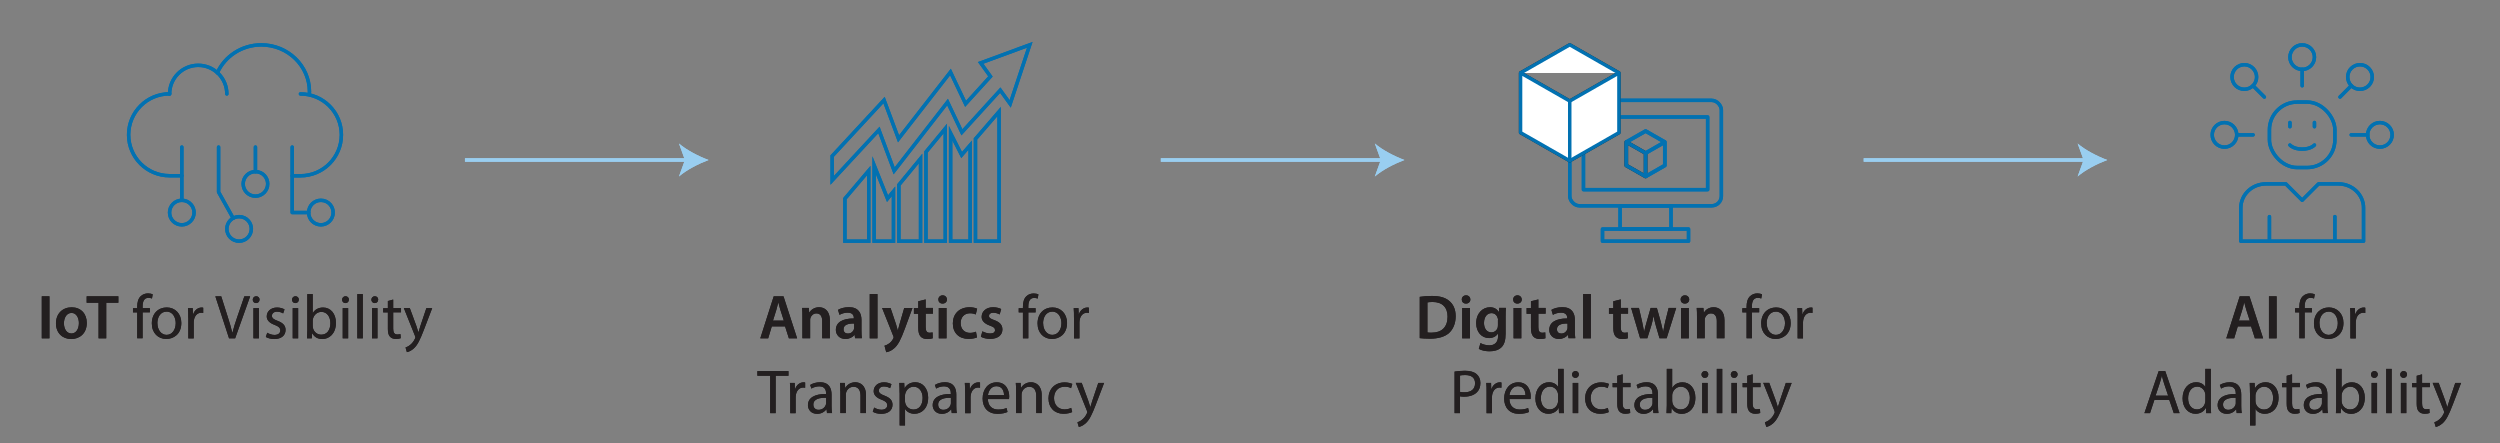 <?xml version="1.0" encoding="UTF-8"?><svg id="Layer_1" xmlns="http://www.w3.org/2000/svg" viewBox="0 0 360.95 63.97"><rect x="0" y="0" width="360.95" height="63.97" fill="#808080" stroke="none"/><defs><style>.cls-1,.cls-2,.cls-3,.cls-4,.cls-5,.cls-6,.cls-7{stroke-width:.5px;}.cls-1,.cls-2,.cls-8,.cls-4,.cls-5,.cls-9,.cls-7{fill:none;}.cls-1,.cls-3,.cls-8,.cls-4,.cls-5,.cls-9,.cls-6{stroke-linejoin:round;}.cls-1,.cls-3,.cls-9{stroke:#232829;}.cls-2{stroke:#99cef0;}.cls-2,.cls-7{stroke-miterlimit:10;}.cls-10{fill:#231f20;}.cls-3,.cls-6{fill:#fff;}.cls-8,.cls-4,.cls-5,.cls-6,.cls-7{stroke:#0271b1;}.cls-8,.cls-9{stroke-width:.54px;}.cls-4{stroke-linecap:round;}.cls-11{fill:#99cef0;}</style></defs><rect class="cls-4" x="327.66" y="14.74" width="9.45" height="9.45" rx="4" ry="4"/><path class="cls-4" d="M330.62,20.94s.51.59,1.77.59,1.77-.59,1.77-.59"/><line class="cls-4" x1="330.62" y1="17.69" x2="330.62" y2="18.29"/><line class="cls-4" x1="334.16" y1="17.69" x2="334.16" y2="18.29"/><line class="cls-4" x1="327.66" y1="34.82" x2="327.66" y2="31.28"/><line class="cls-4" x1="337.11" y1="34.82" x2="337.11" y2="31.28"/><path class="cls-4" d="M337.63,26.55h-2.88l-2.36,2.36-2.36-2.36h-2.88c-2,0-3.62,1.55-3.62,3.46,0,2.59,0,4.81,0,4.81h17.72v-4.81c0-1.91-1.62-3.46-3.62-3.46Z"/><circle class="cls-4" cx="332.39" cy="8.25" r="1.77"/><line class="cls-4" x1="332.39" y1="10.02" x2="332.39" y2="12.38"/><circle class="cls-4" cx="343.61" cy="19.47" r="1.77"/><line class="cls-4" x1="341.84" y1="19.47" x2="339.47" y2="19.47"/><circle class="cls-4" cx="321.17" cy="19.47" r="1.77"/><line class="cls-4" x1="322.94" y1="19.47" x2="325.3" y2="19.47"/><path class="cls-4" d="M341.99,12.37c.69-.69.69-1.81,0-2.51-.69-.69-1.81-.69-2.51,0-.69.69-.69,1.81,0,2.51s1.81.69,2.51,0Z"/><line class="cls-4" x1="339.47" y1="12.38" x2="337.85" y2="14.01"/><path class="cls-4" d="M325.29,9.86c-.69-.69-1.81-.69-2.51,0-.69.69-.69,1.81,0,2.51.69.69,1.81.69,2.51,0s.69-1.81,0-2.51Z"/><line class="cls-4" x1="325.3" y1="12.38" x2="326.93" y2="14.01"/><path class="cls-4" d="M43.38,13.56c3.26,0,5.91,2.64,5.91,5.91h0c0,3.26-2.64,5.91-5.91,5.91h-1.18"/><path class="cls-4" d="M26.25,25.37h-1.77c-3.26,0-5.91-2.64-5.91-5.91h0c0-3.26,2.64-5.91,5.91-5.91"/><path class="cls-4" d="M44.66,13.56h0c0-.11.02-.22.02-.32,0-3.73-3.11-6.76-6.95-6.76-2.84,0-5.28,1.66-6.35,4.03"/><path class="cls-4" d="M32.75,13.56c0-2.28-1.85-4.13-4.13-4.13s-4.13,1.85-4.13,4.13"/><path class="cls-4" d="M46.33,32.46c.98,0,1.77-.79,1.77-1.77,0-.44-.16-.85-.43-1.16-.32-.38-.8-.61-1.34-.61-.98,0-1.77.79-1.77,1.77s.79,1.77,1.77,1.77Z"/><path class="cls-4" d="M36.88,28.32c.98,0,1.77-.79,1.77-1.77,0-.44-.16-.85-.43-1.16-.32-.38-.8-.61-1.34-.61-.98,0-1.77.79-1.77,1.77s.79,1.77,1.77,1.77Z"/><polyline class="cls-4" points="42.19 21.24 42.19 30.69 44.56 30.69"/><line class="cls-4" x1="36.88" y1="21.24" x2="36.88" y2="24.78"/><path class="cls-4" d="M26.25,32.46c.98,0,1.77-.79,1.77-1.77,0-.44-.16-.85-.43-1.16-.32-.38-.8-.61-1.34-.61-.98,0-1.77.79-1.77,1.77s.79,1.77,1.77,1.77Z"/><line class="cls-4" x1="26.25" y1="21.24" x2="26.25" y2="28.92"/><path class="cls-4" d="M34.52,34.82c.98,0,1.77-.79,1.77-1.77,0-.44-.16-.85-.43-1.16-.32-.38-.8-.61-1.34-.61-.98,0-1.77.79-1.77,1.77s.79,1.77,1.77,1.77Z"/><polyline class="cls-4" points="31.56 21.24 31.56 27.73 33.66 31.5"/><polygon class="cls-7" points="141.59 9.08 143 11.04 139.41 14.99 137.23 10.4 129.73 20.04 127.64 14.45 120.15 22.53 120.15 26.04 126.9 18.76 129.1 24.66 136.81 14.74 138.88 19.1 144.42 13.02 145.85 15 148.68 6.47 141.59 9.08"/><polygon class="cls-7" points="136.48 18.56 133.69 21.94 133.69 34.82 136.48 34.82 136.48 18.56"/><polygon class="cls-7" points="129.78 34.82 132.91 34.82 132.91 22.89 129.78 26.69 129.78 34.82"/><polygon class="cls-7" points="137.25 34.82 140.07 34.82 140.07 20.96 138.84 22.38 137.25 19.24 137.25 34.82"/><polygon class="cls-7" points="125.43 24.63 121.99 28.68 121.99 34.82 125.43 34.82 125.43 24.63"/><polygon class="cls-7" points="126.21 34.82 129 34.82 129 27.63 128.14 28.68 126.21 23.86 126.21 34.82"/><polygon class="cls-7" points="140.84 20.06 140.84 34.82 144.25 34.82 144.25 16.11 140.84 20.06"/><polygon class="cls-9" points="237.59 25.48 234.8 23.89 234.8 20.51 237.59 22.1 237.59 25.48"/><rect class="cls-4" x="327.66" y="14.74" width="9.45" height="9.45" rx="4" ry="4"/><path class="cls-4" d="M330.62,20.94s.51.59,1.77.59,1.77-.59,1.77-.59"/><line class="cls-4" x1="330.62" y1="17.69" x2="330.62" y2="18.29"/><line class="cls-4" x1="334.16" y1="17.69" x2="334.16" y2="18.29"/><line class="cls-4" x1="327.66" y1="34.82" x2="327.66" y2="31.28"/><line class="cls-4" x1="337.11" y1="34.82" x2="337.11" y2="31.28"/><path class="cls-4" d="M337.63,26.55h-2.88l-2.36,2.36-2.36-2.36h-2.88c-2,0-3.62,1.55-3.62,3.46,0,2.59,0,4.81,0,4.81h17.72v-4.81c0-1.91-1.62-3.46-3.62-3.46Z"/><circle class="cls-4" cx="332.39" cy="8.25" r="1.77"/><line class="cls-4" x1="332.39" y1="10.02" x2="332.39" y2="12.38"/><circle class="cls-4" cx="343.61" cy="19.47" r="1.77"/><line class="cls-4" x1="341.84" y1="19.47" x2="339.47" y2="19.47"/><circle class="cls-4" cx="321.17" cy="19.47" r="1.77"/><line class="cls-4" x1="322.94" y1="19.47" x2="325.3" y2="19.47"/><path class="cls-4" d="M341.99,12.37c.69-.69.69-1.81,0-2.51-.69-.69-1.81-.69-2.51,0-.69.69-.69,1.81,0,2.51s1.81.69,2.51,0Z"/><line class="cls-4" x1="339.47" y1="12.38" x2="337.85" y2="14.01"/><path class="cls-4" d="M325.29,9.86c-.69-.69-1.81-.69-2.51,0-.69.69-.69,1.81,0,2.51.69.69,1.81.69,2.51,0s.69-1.81,0-2.51Z"/><line class="cls-4" x1="325.3" y1="12.38" x2="326.93" y2="14.01"/><path class="cls-4" d="M43.38,13.56c3.26,0,5.91,2.64,5.91,5.91h0c0,3.26-2.64,5.91-5.91,5.91h-1.18"/><path class="cls-4" d="M26.25,25.37h-1.77c-3.26,0-5.91-2.64-5.91-5.91h0c0-3.26,2.64-5.91,5.91-5.91"/><path class="cls-4" d="M44.66,13.56h0c0-.11.02-.22.02-.32,0-3.73-3.11-6.76-6.95-6.76-2.84,0-5.28,1.66-6.35,4.03"/><path class="cls-4" d="M32.75,13.56c0-2.28-1.85-4.13-4.13-4.13s-4.13,1.85-4.13,4.13"/><path class="cls-4" d="M46.33,32.46c.98,0,1.77-.79,1.77-1.77,0-.44-.16-.85-.43-1.16-.32-.38-.8-.61-1.34-.61-.98,0-1.77.79-1.77,1.77s.79,1.77,1.77,1.77Z"/><path class="cls-4" d="M36.88,28.32c.98,0,1.77-.79,1.77-1.77,0-.44-.16-.85-.43-1.16-.32-.38-.8-.61-1.34-.61-.98,0-1.77.79-1.77,1.77s.79,1.77,1.77,1.77Z"/><polyline class="cls-4" points="42.19 21.24 42.19 30.69 44.56 30.69"/><line class="cls-4" x1="36.88" y1="21.24" x2="36.88" y2="24.78"/><path class="cls-4" d="M26.25,32.46c.98,0,1.77-.79,1.77-1.77,0-.44-.16-.85-.43-1.16-.32-.38-.8-.61-1.34-.61-.98,0-1.77.79-1.77,1.77s.79,1.77,1.77,1.77Z"/><line class="cls-4" x1="26.25" y1="21.24" x2="26.25" y2="28.92"/><path class="cls-4" d="M34.52,34.82c.98,0,1.77-.79,1.77-1.77,0-.44-.16-.85-.43-1.16-.32-.38-.8-.61-1.34-.61-.98,0-1.77.79-1.77,1.77s.79,1.77,1.77,1.77Z"/><polyline class="cls-4" points="31.56 21.24 31.56 27.73 33.66 31.5"/><polygon class="cls-7" points="141.59 9.08 143 11.04 139.41 14.99 137.23 10.4 129.73 20.04 127.64 14.45 120.15 22.53 120.15 26.04 126.9 18.76 129.1 24.66 136.81 14.74 138.88 19.1 144.42 13.02 145.85 15 148.68 6.47 141.59 9.08"/><polygon class="cls-7" points="136.48 18.56 133.69 21.94 133.69 34.82 136.48 34.82 136.48 18.56"/><polygon class="cls-7" points="129.78 34.82 132.91 34.82 132.91 22.89 129.78 26.69 129.78 34.82"/><polygon class="cls-7" points="137.25 34.82 140.07 34.82 140.07 20.96 138.84 22.38 137.25 19.24 137.25 34.82"/><polygon class="cls-7" points="125.43 24.63 121.99 28.68 121.99 34.82 125.43 34.82 125.43 24.63"/><polygon class="cls-7" points="126.21 34.82 129 34.82 129 27.63 128.14 28.68 126.21 23.86 126.21 34.82"/><polygon class="cls-7" points="140.84 20.06 140.84 34.82 144.25 34.82 144.25 16.11 140.84 20.06"/><polyline class="cls-8" points="237.59 22.1 240.37 20.51 240.37 23.89 237.59 25.48"/><polyline class="cls-8" points="234.8 20.51 237.59 18.92 240.37 20.51"/><rect class="cls-4" x="226.64" y="14.49" width="21.89" height="15.22" rx="1.39" ry="1.39"/><rect class="cls-4" x="233.91" y="29.71" width="7.35" height="3.36"/><rect class="cls-4" x="231.37" y="33.07" width="12.42" height="1.75"/><rect class="cls-4" x="228.62" y="16.89" width="17.93" height="10.49"/><polygon class="cls-8" points="237.59 25.48 234.8 23.89 234.8 20.51 237.59 22.1 237.59 25.48"/><polyline class="cls-8" points="237.59 22.1 240.37 20.51 240.37 23.89 237.59 25.48"/><polyline class="cls-8" points="234.8 20.51 237.59 18.92 240.37 20.51"/><rect class="cls-4" x="226.64" y="14.49" width="21.89" height="15.22" rx="1.39" ry="1.39"/><rect class="cls-4" x="233.91" y="29.71" width="7.35" height="3.36"/><rect class="cls-4" x="231.37" y="33.07" width="12.42" height="1.75"/><rect class="cls-4" x="228.62" y="16.89" width="17.93" height="10.49"/><polygon class="cls-3" points="226.64 23.21 219.54 19.15 219.54 10.53 226.64 14.59 226.64 23.21"/><polyline class="cls-3" points="226.64 14.59 233.74 10.53 233.74 19.15 226.64 23.21"/><polyline class="cls-3" points="233.74 10.53 226.64 6.47 219.54 10.53"/><line class="cls-1" x1="226.64" y1="14.59" x2="226.64" y2="23.21"/><path class="cls-10" d="M7.14,42.78v6.07h-1.11v-6.07h1.11Z"/><path class="cls-10" d="M12.53,46.62c0,1.61-1.13,2.33-2.25,2.33-1.24,0-2.2-.85-2.2-2.26s.95-2.32,2.27-2.32,2.18.92,2.18,2.25ZM9.23,46.66c0,.85.41,1.49,1.09,1.49.63,0,1.07-.62,1.07-1.5,0-.68-.31-1.47-1.06-1.47s-1.1.76-1.1,1.49Z"/><path class="cls-10" d="M14.24,43.71h-1.73v-.93h4.58v.93h-1.75v5.14h-1.11v-5.14Z"/><path class="cls-10" d="M19.81,48.85v-3.75h-.61v-.6h.61v-.21c0-.61.13-1.17.5-1.52.3-.29.69-.41,1.06-.41.28,0,.52.06.68.13l-.11.61c-.12-.05-.28-.1-.5-.1-.68,0-.85.59-.85,1.26v.23h1.05v.6h-1.05v3.75h-.78Z"/><path class="cls-10" d="M26.18,46.63c0,1.61-1.12,2.31-2.17,2.31-1.18,0-2.09-.86-2.09-2.24,0-1.46.95-2.31,2.16-2.31s2.1.91,2.1,2.24ZM22.73,46.68c0,.95.55,1.67,1.32,1.67s1.32-.71,1.32-1.69c0-.74-.37-1.67-1.31-1.67s-1.34.86-1.34,1.69Z"/><path class="cls-10" d="M27.18,45.85c0-.51,0-.95-.04-1.36h.69l.03.86h.04c.2-.58.68-.95,1.21-.95.09,0,.15,0,.23.03v.75c-.08-.02-.16-.03-.27-.03-.56,0-.95.42-1.06,1.02-.02.11-.04.23-.04.37v2.32h-.78v-3Z"/><path class="cls-10" d="M33.07,48.85l-1.98-6.07h.85l.95,2.99c.26.82.49,1.56.65,2.27h.02c.17-.7.42-1.47.69-2.26l1.03-3h.84l-2.17,6.07h-.86Z"/><path class="cls-10" d="M37.47,43.27c0,.27-.19.49-.5.49-.28,0-.48-.22-.48-.49s.21-.5.5-.5.49.22.49.5ZM36.59,48.85v-4.36h.79v4.36h-.79Z"/><path class="cls-10" d="M38.58,48.04c.23.15.65.32,1.04.32.58,0,.85-.29.85-.65s-.23-.58-.81-.8c-.78-.28-1.15-.71-1.15-1.23,0-.7.57-1.28,1.5-1.28.44,0,.83.13,1.07.27l-.2.58c-.17-.11-.49-.25-.89-.25-.47,0-.73.27-.73.59,0,.36.26.52.83.74.76.29,1.14.67,1.14,1.31,0,.77-.59,1.31-1.63,1.31-.48,0-.92-.12-1.22-.3l.2-.6Z"/><path class="cls-10" d="M43.14,43.27c0,.27-.19.49-.5.49-.28,0-.48-.22-.48-.49s.21-.5.5-.5.49.22.49.5ZM42.26,48.85v-4.36h.79v4.36h-.79Z"/><path class="cls-10" d="M44.33,48.85c.02-.3.04-.74.04-1.12v-5.27h.78v2.74h.02c.28-.49.78-.8,1.49-.8,1.08,0,1.85.9,1.84,2.22,0,1.56-.98,2.33-1.95,2.33-.63,0-1.13-.24-1.46-.82h-.03l-.04.72h-.68ZM45.15,47.1c0,.1.02.2.04.29.15.55.61.93,1.19.93.83,0,1.32-.67,1.32-1.67,0-.87-.45-1.62-1.3-1.62-.54,0-1.04.37-1.21.97-.02.09-.04.2-.04.32v.78Z"/><path class="cls-10" d="M50.37,43.27c0,.27-.19.49-.5.49-.28,0-.48-.22-.48-.49s.21-.5.5-.5.49.22.49.5ZM49.48,48.85v-4.36h.79v4.36h-.79Z"/><path class="cls-10" d="M51.59,42.46h.79v6.39h-.79v-6.39Z"/><path class="cls-10" d="M54.6,43.27c0,.27-.19.49-.5.49-.28,0-.48-.22-.48-.49s.21-.5.5-.5.49.22.49.5ZM53.71,48.85v-4.36h.79v4.36h-.79Z"/><path class="cls-10" d="M56.77,43.24v1.25h1.13v.6h-1.13v2.35c0,.54.15.85.59.85.21,0,.36-.03.46-.05l.04.59c-.15.06-.4.11-.7.11-.37,0-.67-.12-.85-.33-.23-.23-.31-.62-.31-1.13v-2.38h-.68v-.6h.68v-1.04l.77-.21Z"/><path class="cls-10" d="M59.17,44.49l.95,2.58c.1.29.21.63.28.89h.02c.08-.26.17-.59.28-.91l.86-2.56h.84l-1.19,3.11c-.57,1.49-.95,2.26-1.49,2.73-.39.34-.77.48-.97.51l-.2-.67c.2-.06.46-.19.69-.39.22-.17.49-.48.67-.88.04-.08.06-.14.06-.19s-.02-.11-.05-.21l-1.61-4.02h.86Z"/><path class="cls-10" d="M111.43,47.13l-.52,1.72h-1.14l1.94-6.07h1.41l1.97,6.07h-1.19l-.55-1.72h-1.93ZM113.17,46.29l-.48-1.49c-.12-.37-.22-.78-.31-1.13h-.02c-.09.35-.18.77-.29,1.13l-.47,1.49h1.56Z"/><path class="cls-10" d="M115.85,45.77c0-.5,0-.93-.04-1.31h.97l.05.66h.03c.19-.34.67-.76,1.4-.76.77,0,1.56.5,1.56,1.88v2.6h-1.11v-2.48c0-.63-.23-1.11-.84-1.11-.44,0-.75.32-.86.65-.04.1-.04.23-.04.36v2.58h-1.12v-3.08Z"/><path class="cls-10" d="M123.46,48.85l-.07-.49h-.03c-.27.34-.73.58-1.3.58-.88,0-1.38-.64-1.38-1.3,0-1.11.98-1.67,2.6-1.66v-.07c0-.29-.12-.77-.89-.77-.43,0-.88.13-1.18.32l-.22-.72c.32-.2.89-.39,1.58-.39,1.4,0,1.81.89,1.81,1.85v1.58c0,.4.02.78.06,1.05h-1ZM123.32,46.71c-.78-.02-1.53.15-1.53.82,0,.43.28.63.63.63.44,0,.77-.29.86-.6.03-.08.04-.17.04-.24v-.6Z"/><path class="cls-10" d="M125.57,42.46h1.12v6.39h-1.12v-6.39Z"/><path class="cls-10" d="M128.58,44.47l.79,2.35c.09.27.18.6.24.85h.03c.07-.25.15-.58.23-.86l.68-2.34h1.19l-1.1,2.99c-.6,1.64-1.01,2.37-1.53,2.82-.43.39-.88.53-1.16.57l-.25-.94c.19-.04.42-.14.65-.31.21-.13.45-.4.6-.69.04-.08.07-.14.07-.2,0-.05,0-.11-.06-.22l-1.6-4.02h1.22Z"/><path class="cls-10" d="M133.65,43.21v1.25h1.05v.83h-1.05v1.94c0,.53.14.81.57.81.19,0,.33-.03.43-.05l.02.85c-.16.06-.45.11-.8.11-.41,0-.75-.13-.95-.36-.23-.25-.34-.65-.34-1.22v-2.06h-.63v-.83h.63v-.99l1.08-.26Z"/><path class="cls-10" d="M136.72,43.24c0,.33-.24.59-.63.59s-.61-.26-.61-.59.25-.6.62-.6.61.26.62.6ZM135.54,48.85v-4.38h1.12v4.38h-1.12Z"/><path class="cls-10" d="M141.07,48.71c-.23.11-.69.22-1.24.22-1.37,0-2.26-.87-2.26-2.23s.9-2.34,2.44-2.34c.41,0,.82.09,1.07.21l-.2.83c-.18-.08-.44-.17-.84-.17-.85,0-1.35.62-1.34,1.42,0,.9.59,1.41,1.34,1.41.39,0,.66-.08.87-.17l.15.82Z"/><path class="cls-10" d="M141.83,47.83c.25.15.73.32,1.13.32.49,0,.7-.2.7-.49s-.18-.45-.72-.64c-.86-.3-1.22-.77-1.21-1.28,0-.77.64-1.38,1.66-1.38.49,0,.91.13,1.16.26l-.22.78c-.19-.11-.54-.25-.93-.25s-.61.19-.61.46.21.42.77.61c.79.29,1.16.69,1.17,1.34,0,.79-.62,1.37-1.78,1.37-.53,0-1.01-.13-1.33-.31l.22-.8Z"/><path class="cls-10" d="M147.69,48.85v-3.75h-.61v-.6h.61v-.21c0-.61.13-1.17.5-1.52.3-.29.69-.4,1.06-.4.28,0,.52.06.68.13l-.11.61c-.12-.05-.28-.1-.5-.1-.68,0-.85.59-.85,1.26v.23h1.05v.6h-1.05v3.75h-.78Z"/><path class="cls-10" d="M154.06,46.63c0,1.61-1.12,2.31-2.17,2.31-1.18,0-2.09-.86-2.09-2.24,0-1.46.95-2.31,2.16-2.31s2.1.91,2.1,2.24ZM150.61,46.68c0,.95.55,1.67,1.32,1.67s1.32-.71,1.32-1.69c0-.74-.37-1.67-1.31-1.67s-1.34.86-1.34,1.69Z"/><path class="cls-10" d="M155.06,45.85c0-.51,0-.95-.04-1.36h.69l.03.86h.04c.2-.58.68-.95,1.21-.95.09,0,.15,0,.23.03v.75c-.08-.02-.16-.03-.27-.03-.56,0-.95.42-1.06,1.02-.02.11-.04.23-.04.37v2.32h-.78v-3Z"/><path class="cls-10" d="M111.2,54.25h-1.85v-.67h4.49v.67h-1.85v5.4h-.79v-5.4Z"/><path class="cls-10" d="M114.09,56.65c0-.51,0-.95-.04-1.36h.69l.03.86h.04c.2-.58.68-.95,1.21-.95.09,0,.15,0,.23.03v.75c-.08-.02-.16-.03-.27-.03-.56,0-.95.42-1.06,1.02-.02.11-.04.23-.04.37v2.32h-.78v-3Z"/><path class="cls-10" d="M119.4,59.65l-.06-.55h-.03c-.24.34-.71.65-1.33.65-.88,0-1.33-.62-1.33-1.25,0-1.05.94-1.63,2.62-1.62v-.09c0-.36-.1-1.01-.99-1.01-.4,0-.83.13-1.13.32l-.18-.52c.36-.23.88-.39,1.43-.39,1.33,0,1.66.91,1.66,1.78v1.63c0,.38.02.75.07,1.04h-.72ZM119.28,57.43c-.86-.02-1.85.13-1.85.98,0,.51.34.76.75.76.57,0,.93-.36,1.05-.73.03-.08.05-.17.05-.25v-.76Z"/><path class="cls-10" d="M121.32,56.47c0-.45,0-.82-.04-1.18h.7l.05.72h.02c.22-.41.72-.82,1.44-.82.6,0,1.54.36,1.54,1.85v2.6h-.79v-2.51c0-.7-.26-1.29-1.01-1.29-.52,0-.93.37-1.06.81-.04.1-.05.23-.05.37v2.62h-.79v-3.18Z"/><path class="cls-10" d="M126.21,58.84c.23.15.65.32,1.04.32.58,0,.85-.29.85-.65s-.23-.58-.81-.8c-.78-.28-1.15-.71-1.15-1.23,0-.7.57-1.28,1.5-1.28.44,0,.83.13,1.07.27l-.2.58c-.17-.11-.49-.25-.89-.25-.47,0-.73.27-.73.59,0,.36.26.52.83.74.76.29,1.14.67,1.14,1.31,0,.77-.59,1.31-1.63,1.31-.48,0-.92-.12-1.22-.3l.2-.6Z"/><path class="cls-10" d="M129.88,56.71c0-.56-.02-1.01-.04-1.42h.71l.04.75h.02c.32-.53.84-.85,1.55-.85,1.05,0,1.85.89,1.85,2.21,0,1.57-.95,2.34-1.98,2.34-.58,0-1.08-.25-1.34-.68h-.02v2.37h-.78v-4.72ZM130.66,57.88c0,.12.02.22.04.32.14.55.62.93,1.19.93.84,0,1.32-.68,1.32-1.68,0-.87-.46-1.62-1.3-1.62-.54,0-1.04.39-1.2.98-.03.1-.05.22-.05.32v.75Z"/><path class="cls-10" d="M137.41,59.65l-.06-.55h-.03c-.24.34-.71.65-1.33.65-.88,0-1.33-.62-1.33-1.25,0-1.05.94-1.63,2.62-1.62v-.09c0-.36-.1-1.01-.99-1.01-.41,0-.83.13-1.13.32l-.18-.52c.36-.23.88-.39,1.43-.39,1.33,0,1.66.91,1.66,1.78v1.63c0,.38.02.75.07,1.04h-.72ZM137.3,57.43c-.86-.02-1.85.13-1.85.98,0,.51.34.76.75.76.57,0,.93-.36,1.05-.73.03-.08.04-.17.04-.25v-.76Z"/><path class="cls-10" d="M139.34,56.65c0-.51,0-.95-.04-1.36h.69l.03.86h.04c.2-.58.68-.95,1.21-.95.09,0,.15,0,.23.03v.75c-.08-.02-.16-.03-.27-.03-.56,0-.95.42-1.06,1.02-.02.11-.04.23-.04.37v2.32h-.78v-3Z"/><path class="cls-10" d="M142.63,57.62c.02,1.07.7,1.51,1.49,1.51.57,0,.91-.1,1.21-.22l.13.57c-.28.13-.76.27-1.45.27-1.34,0-2.14-.88-2.14-2.2s.77-2.35,2.04-2.35c1.42,0,1.8,1.25,1.8,2.05,0,.16-.02.29-.03.37h-3.06ZM144.96,57.05c0-.5-.21-1.29-1.1-1.29-.8,0-1.15.74-1.22,1.29h2.31Z"/><path class="cls-10" d="M146.7,56.47c0-.45,0-.82-.04-1.18h.7l.04.72h.02c.22-.41.72-.82,1.44-.82.6,0,1.54.36,1.54,1.85v2.6h-.79v-2.51c0-.7-.26-1.29-1.01-1.29-.52,0-.93.37-1.06.81-.04.1-.05.23-.05.37v2.62h-.79v-3.18Z"/><path class="cls-10" d="M154.8,59.49c-.21.11-.67.25-1.25.25-1.31,0-2.17-.89-2.17-2.22s.92-2.31,2.34-2.31c.47,0,.88.12,1.1.22l-.18.61c-.19-.11-.49-.21-.92-.21-1,0-1.54.74-1.54,1.65,0,1.01.65,1.63,1.51,1.63.45,0,.75-.12.97-.22l.14.59Z"/><path class="cls-10" d="M156.18,55.29l.95,2.58c.1.29.21.63.28.89h.02c.08-.26.17-.59.28-.91l.86-2.56h.84l-1.19,3.11c-.57,1.49-.95,2.26-1.49,2.73-.39.34-.77.48-.97.51l-.2-.67c.2-.06.46-.19.69-.39.22-.17.49-.48.67-.88.04-.08.06-.14.06-.19s-.02-.11-.05-.21l-1.61-4.02h.86Z"/><path class="cls-10" d="M204.98,42.86c.49-.08,1.11-.13,1.76-.13,1.13,0,1.92.23,2.48.7.59.48.95,1.2.95,2.23s-.37,1.89-.95,2.41c-.6.55-1.57.83-2.75.83-.65,0-1.13-.04-1.49-.08v-5.97ZM206.09,48c.15.03.39.03.61.03,1.44,0,2.3-.78,2.3-2.32,0-1.34-.77-2.11-2.15-2.11-.35,0-.6.03-.76.06v4.34Z"/><path class="cls-10" d="M212.29,43.24c0,.33-.24.59-.63.59s-.61-.26-.61-.59.25-.6.62-.6.61.26.62.6ZM211.11,48.85v-4.38h1.12v4.38h-1.12Z"/><path class="cls-10" d="M217.42,44.46c-.02.3-.04.66-.04,1.26v2.48c0,.92-.19,1.58-.65,1.99-.46.41-1.09.53-1.69.53-.56,0-1.15-.12-1.53-.35l.24-.84c.28.16.75.33,1.28.33.72,0,1.26-.38,1.26-1.32v-.38h-.02c-.25.39-.7.65-1.28.65-1.09,0-1.86-.9-1.86-2.14,0-1.44.94-2.31,1.99-2.31.67,0,1.06.32,1.27.68h.02l.04-.59h.96ZM216.28,46.22c0-.1,0-.21-.04-.3-.12-.41-.43-.71-.9-.71-.62,0-1.08.54-1.08,1.43,0,.75.38,1.35,1.07,1.35.41,0,.77-.27.9-.67.03-.12.04-.27.04-.4v-.71Z"/><path class="cls-10" d="M219.71,43.24c0,.33-.24.59-.63.59s-.61-.26-.61-.59.25-.6.62-.6.61.26.62.6ZM218.53,48.85v-4.38h1.12v4.38h-1.12Z"/><path class="cls-10" d="M222.11,43.21v1.25h1.05v.83h-1.05v1.94c0,.53.14.81.57.81.19,0,.33-.03.43-.05l.02.85c-.16.06-.45.11-.8.11-.41,0-.75-.13-.95-.36-.23-.25-.34-.65-.34-1.22v-2.06h-.63v-.83h.63v-.99l1.08-.26Z"/><path class="cls-10" d="M226.46,48.85l-.07-.49h-.03c-.27.34-.73.58-1.3.58-.88,0-1.38-.64-1.38-1.3,0-1.11.98-1.67,2.6-1.66v-.07c0-.29-.12-.77-.89-.77-.43,0-.88.13-1.18.32l-.22-.72c.32-.2.89-.39,1.58-.39,1.4,0,1.81.89,1.81,1.85v1.58c0,.4.02.78.06,1.05h-1ZM226.32,46.71c-.78-.02-1.53.15-1.53.82,0,.43.28.63.63.63.44,0,.76-.29.86-.6.03-.08.04-.17.04-.24v-.6Z"/><path class="cls-10" d="M228.57,42.46h1.12v6.39h-1.12v-6.39Z"/><path class="cls-10" d="M234.01,43.21v1.25h1.05v.83h-1.05v1.94c0,.53.14.81.57.81.19,0,.33-.03.43-.05l.02.85c-.16.06-.45.11-.8.11-.41,0-.75-.13-.96-.36-.23-.25-.34-.65-.34-1.22v-2.06h-.63v-.83h.63v-.99l1.08-.26Z"/><path class="cls-10" d="M236.63,44.46l.46,1.99c.1.47.2.95.28,1.42h.02c.09-.48.23-.96.36-1.41l.57-2h.9l.55,1.95c.13.51.25.99.35,1.47h.02c.07-.48.17-.95.29-1.47l.49-1.95h1.09l-1.38,4.38h-1.03l-.52-1.78c-.13-.46-.23-.87-.33-1.4h-.02c-.09.54-.21.97-.33,1.4l-.56,1.78h-1.04l-1.3-4.38h1.13Z"/><path class="cls-10" d="M243.89,43.24c0,.33-.24.59-.63.59s-.61-.26-.61-.59.25-.6.62-.6.61.26.62.6ZM242.71,48.85v-4.38h1.12v4.38h-1.12Z"/><path class="cls-10" d="M245.01,45.77c0-.5,0-.93-.04-1.31h.97l.05.66h.03c.19-.34.67-.76,1.4-.76.77,0,1.56.5,1.56,1.88v2.6h-1.11v-2.48c0-.63-.23-1.11-.84-1.11-.44,0-.75.32-.86.65-.04.1-.04.23-.04.36v2.58h-1.12v-3.08Z"/><path class="cls-10" d="M252.17,48.85v-3.75h-.61v-.6h.61v-.21c0-.61.13-1.17.5-1.52.3-.29.69-.41,1.06-.41.28,0,.52.06.67.13l-.11.61c-.12-.05-.28-.1-.5-.1-.68,0-.85.59-.85,1.26v.23h1.05v.6h-1.05v3.75h-.78Z"/><path class="cls-10" d="M258.54,46.63c0,1.61-1.12,2.31-2.17,2.31-1.18,0-2.09-.86-2.09-2.24,0-1.46.95-2.31,2.16-2.31s2.1.91,2.1,2.24ZM255.08,46.68c0,.95.55,1.67,1.32,1.67s1.32-.71,1.32-1.69c0-.74-.37-1.67-1.31-1.67s-1.34.86-1.34,1.69Z"/><path class="cls-10" d="M259.54,45.85c0-.51,0-.95-.04-1.36h.69l.03.86h.04c.2-.58.68-.95,1.21-.95.09,0,.15,0,.22.03v.75c-.08-.02-.16-.03-.27-.03-.56,0-.95.42-1.06,1.02-.02.11-.04.23-.04.37v2.32h-.78v-3Z"/><path class="cls-10" d="M210.01,53.65c.38-.06.87-.12,1.5-.12.77,0,1.34.18,1.7.5.33.29.53.73.53,1.27s-.16.98-.47,1.3c-.41.44-1.09.67-1.85.67-.23,0-.45,0-.63-.05v2.43h-.78v-6ZM210.8,56.58c.17.05.39.06.65.06.95,0,1.52-.46,1.52-1.3s-.57-1.19-1.43-1.19c-.34,0-.6.03-.74.06v2.36Z"/><path class="cls-10" d="M214.63,56.65c0-.51,0-.95-.04-1.36h.69l.03.86h.04c.2-.58.68-.95,1.21-.95.09,0,.15,0,.22.03v.75c-.08-.02-.16-.03-.27-.03-.56,0-.95.42-1.06,1.02-.02.11-.04.23-.04.37v2.32h-.78v-3Z"/><path class="cls-10" d="M217.93,57.62c.02,1.07.7,1.51,1.49,1.51.57,0,.91-.1,1.21-.22l.13.57c-.28.13-.76.27-1.45.27-1.34,0-2.14-.88-2.14-2.2s.77-2.35,2.04-2.35c1.42,0,1.8,1.25,1.8,2.05,0,.16-.02.29-.03.37h-3.06ZM220.25,57.05c0-.5-.21-1.29-1.1-1.29-.8,0-1.15.74-1.22,1.29h2.31Z"/><path class="cls-10" d="M225.76,53.26v5.27c0,.39,0,.83.04,1.12h-.71l-.04-.76h-.02c-.24.49-.77.85-1.49.85-1.05,0-1.86-.89-1.86-2.21,0-1.45.89-2.34,1.95-2.34.67,0,1.12.31,1.31.67h.02v-2.6h.79ZM224.96,57.07c0-.1,0-.23-.04-.33-.12-.5-.55-.92-1.14-.92-.82,0-1.31.72-1.31,1.68,0,.88.43,1.61,1.29,1.61.53,0,1.02-.35,1.16-.95.03-.11.04-.22.04-.34v-.76Z"/><path class="cls-10" d="M227.95,54.07c0,.27-.19.49-.5.49-.28,0-.48-.22-.48-.49s.21-.5.5-.5.49.22.49.5ZM227.07,59.65v-4.36h.79v4.36h-.79Z"/><path class="cls-10" d="M232.28,59.49c-.21.11-.67.25-1.25.25-1.31,0-2.17-.89-2.17-2.22s.92-2.31,2.34-2.31c.47,0,.88.12,1.1.22l-.18.61c-.19-.11-.49-.21-.92-.21-1,0-1.54.74-1.54,1.65,0,1.01.65,1.63,1.51,1.63.45,0,.75-.12.97-.22l.13.59Z"/><path class="cls-10" d="M234.28,54.04v1.25h1.13v.6h-1.13v2.35c0,.54.15.85.59.85.21,0,.36-.03.46-.05l.04.59c-.15.06-.4.11-.7.11-.37,0-.67-.12-.86-.33-.23-.23-.31-.62-.31-1.13v-2.38h-.67v-.6h.67v-1.04l.77-.21Z"/><path class="cls-10" d="M238.72,59.65l-.06-.55h-.03c-.24.34-.71.65-1.33.65-.88,0-1.33-.62-1.33-1.25,0-1.05.94-1.63,2.62-1.62v-.09c0-.36-.1-1.01-.99-1.01-.41,0-.83.13-1.13.32l-.18-.52c.36-.23.88-.39,1.43-.39,1.33,0,1.66.91,1.66,1.78v1.63c0,.38.02.75.07,1.04h-.72ZM238.6,57.43c-.86-.02-1.85.13-1.85.98,0,.51.34.76.75.76.57,0,.93-.36,1.05-.73.03-.08.04-.17.04-.25v-.76Z"/><path class="cls-10" d="M240.61,59.65c.02-.3.04-.74.04-1.12v-5.27h.78v2.74h.02c.28-.49.78-.8,1.49-.8,1.08,0,1.84.9,1.84,2.22,0,1.56-.98,2.33-1.95,2.33-.63,0-1.13-.24-1.46-.82h-.03l-.04.72h-.68ZM241.43,57.9c0,.1.02.2.04.29.15.55.61.93,1.19.93.83,0,1.32-.67,1.32-1.67,0-.87-.45-1.62-1.3-1.62-.54,0-1.04.37-1.21.97-.02.09-.04.2-.04.32v.78Z"/><path class="cls-10" d="M246.64,54.07c0,.27-.19.49-.5.49-.28,0-.48-.22-.48-.49s.21-.5.5-.5.49.22.49.5ZM245.76,59.65v-4.36h.79v4.36h-.79Z"/><path class="cls-10" d="M247.87,53.26h.79v6.39h-.79v-6.39Z"/><path class="cls-10" d="M250.87,54.07c0,.27-.19.49-.5.49-.28,0-.48-.22-.48-.49s.21-.5.5-.5.49.22.49.5ZM249.99,59.65v-4.36h.79v4.36h-.79Z"/><path class="cls-10" d="M253.05,54.04v1.25h1.13v.6h-1.13v2.35c0,.54.15.85.59.85.21,0,.36-.03.46-.05l.04.59c-.15.06-.4.11-.7.11-.37,0-.67-.12-.86-.33-.23-.23-.31-.62-.31-1.13v-2.38h-.67v-.6h.67v-1.04l.77-.21Z"/><path class="cls-10" d="M255.45,55.29l.95,2.58c.1.29.21.63.28.89h.02c.08-.26.17-.59.28-.91l.86-2.56h.84l-1.19,3.11c-.57,1.49-.96,2.26-1.5,2.73-.39.34-.77.48-.97.51l-.2-.67c.2-.06.46-.19.69-.39.22-.17.49-.48.67-.88.04-.08.06-.14.06-.19s-.02-.11-.05-.21l-1.61-4.02h.86Z"/><path class="cls-10" d="M323.09,47.13l-.52,1.72h-1.14l1.94-6.07h1.41l1.97,6.07h-1.19l-.55-1.72h-1.93ZM324.82,46.29l-.48-1.49c-.12-.37-.22-.78-.31-1.13h-.02c-.09.35-.18.77-.29,1.13l-.47,1.49h1.56Z"/><path class="cls-10" d="M328.7,42.78v6.07h-1.11v-6.07h1.11Z"/><path class="cls-10" d="M331.98,48.85v-3.75h-.61v-.6h.61v-.21c0-.61.13-1.17.5-1.52.3-.29.69-.41,1.06-.41.28,0,.52.06.67.13l-.11.61c-.12-.05-.28-.1-.5-.1-.68,0-.85.59-.85,1.26v.23h1.05v.6h-1.05v3.75h-.78Z"/><path class="cls-10" d="M338.35,46.63c0,1.61-1.12,2.31-2.17,2.31-1.18,0-2.09-.86-2.09-2.24,0-1.46.96-2.31,2.16-2.31s2.1.91,2.1,2.24ZM334.89,46.68c0,.95.55,1.67,1.32,1.67s1.32-.71,1.32-1.69c0-.74-.37-1.67-1.31-1.67s-1.34.86-1.34,1.69Z"/><path class="cls-10" d="M339.35,45.85c0-.51,0-.95-.04-1.36h.69l.03.86h.04c.2-.58.68-.95,1.21-.95.09,0,.15,0,.22.03v.75c-.08-.02-.16-.03-.27-.03-.56,0-.96.42-1.06,1.02-.02.11-.04.23-.04.37v2.32h-.78v-3Z"/><path class="cls-10" d="M311.05,57.74l-.63,1.91h-.81l2.06-6.07h.95l2.07,6.07h-.84l-.65-1.91h-2.15ZM313.04,57.13l-.59-1.75c-.13-.4-.22-.76-.31-1.11h-.02c-.09.36-.19.73-.31,1.1l-.59,1.76h1.83Z"/><path class="cls-10" d="M319.2,53.26v5.27c0,.39,0,.83.04,1.12h-.71l-.04-.76h-.02c-.24.49-.77.85-1.49.85-1.05,0-1.86-.89-1.86-2.21,0-1.45.89-2.34,1.95-2.34.67,0,1.12.31,1.31.67h.02v-2.6h.79ZM318.41,57.07c0-.1,0-.23-.04-.33-.12-.5-.55-.92-1.14-.92-.82,0-1.31.72-1.31,1.68,0,.88.43,1.61,1.29,1.61.53,0,1.02-.35,1.16-.95.03-.11.04-.22.04-.34v-.76Z"/><path class="cls-10" d="M322.93,59.65l-.06-.55h-.03c-.24.34-.71.65-1.33.65-.88,0-1.33-.62-1.33-1.25,0-1.05.94-1.63,2.62-1.62v-.09c0-.36-.1-1.01-.99-1.01-.41,0-.83.13-1.13.32l-.18-.52c.36-.23.88-.39,1.43-.39,1.33,0,1.66.91,1.66,1.78v1.63c0,.38.02.75.07,1.04h-.72ZM322.81,57.43c-.86-.02-1.85.13-1.85.98,0,.51.34.76.75.76.57,0,.93-.36,1.05-.73.03-.08.04-.17.04-.25v-.76Z"/><path class="cls-10" d="M324.85,56.71c0-.56-.02-1.01-.04-1.42h.71l.04.75h.02c.32-.53.84-.85,1.55-.85,1.05,0,1.85.89,1.85,2.21,0,1.57-.95,2.34-1.98,2.34-.58,0-1.08-.25-1.34-.68h-.02v2.37h-.78v-4.72ZM325.64,57.88c0,.12.02.22.04.32.14.55.62.93,1.19.93.84,0,1.32-.68,1.32-1.68,0-.87-.46-1.62-1.3-1.62-.54,0-1.04.39-1.2.98-.03.1-.05.22-.05.32v.75Z"/><path class="cls-10" d="M330.93,54.04v1.25h1.13v.6h-1.13v2.35c0,.54.15.85.59.85.21,0,.36-.03.46-.05l.04.59c-.15.06-.4.11-.7.11-.37,0-.67-.12-.86-.33-.23-.23-.31-.62-.31-1.13v-2.38h-.67v-.6h.67v-1.04l.77-.21Z"/><path class="cls-10" d="M335.37,59.65l-.06-.55h-.03c-.24.34-.71.65-1.33.65-.88,0-1.33-.62-1.33-1.25,0-1.05.94-1.63,2.62-1.62v-.09c0-.36-.1-1.01-.99-1.01-.41,0-.83.13-1.13.32l-.18-.52c.36-.23.88-.39,1.43-.39,1.33,0,1.66.91,1.66,1.78v1.63c0,.38.02.75.07,1.04h-.72ZM335.25,57.43c-.86-.02-1.85.13-1.85.98,0,.51.34.76.75.76.57,0,.93-.36,1.05-.73.03-.08.04-.17.04-.25v-.76Z"/><path class="cls-10" d="M337.26,59.65c.02-.3.04-.74.04-1.12v-5.27h.78v2.74h.02c.28-.49.78-.8,1.49-.8,1.08,0,1.84.9,1.84,2.22,0,1.56-.98,2.33-1.95,2.33-.63,0-1.13-.24-1.46-.82h-.03l-.04.72h-.68ZM338.08,57.9c0,.1.02.2.04.29.15.55.61.93,1.19.93.83,0,1.32-.67,1.32-1.67,0-.87-.45-1.62-1.3-1.62-.54,0-1.04.37-1.21.97-.02.09-.04.2-.04.32v.78Z"/><path class="cls-10" d="M343.3,54.07c0,.27-.19.49-.5.49-.28,0-.48-.22-.48-.49s.21-.5.5-.5.49.22.49.5ZM342.41,59.65v-4.36h.79v4.36h-.79Z"/><path class="cls-10" d="M344.52,53.26h.79v6.39h-.79v-6.39Z"/><path class="cls-10" d="M347.52,54.07c0,.27-.19.49-.5.49-.28,0-.48-.22-.48-.49s.21-.5.5-.5.49.22.49.5ZM346.64,59.65v-4.36h.79v4.36h-.79Z"/><path class="cls-10" d="M349.7,54.04v1.25h1.13v.6h-1.13v2.35c0,.54.15.85.59.85.21,0,.36-.03.46-.05l.04.59c-.15.06-.4.11-.7.11-.37,0-.67-.12-.86-.33-.23-.23-.31-.62-.31-1.13v-2.38h-.67v-.6h.67v-1.04l.77-.21Z"/><path class="cls-10" d="M352.1,55.29l.95,2.58c.1.29.21.63.28.89h.02c.08-.26.17-.59.28-.91l.86-2.56h.84l-1.19,3.11c-.57,1.49-.96,2.26-1.5,2.73-.39.34-.77.48-.97.51l-.2-.67c.2-.06.46-.19.69-.39.22-.17.49-.48.67-.88.04-.08.06-.14.06-.19s-.02-.11-.05-.21l-1.61-4.02h.86Z"/><line class="cls-2" x1="67.13" y1="23.1" x2="99.28" y2="23.1"/><path class="cls-11" d="M102.3,23.1c-1.42.53-3.18,1.43-4.27,2.38l.86-2.38-.86-2.38c1.09.95,2.85,1.85,4.27,2.38Z"/><line class="cls-2" x1="167.6" y1="23.1" x2="199.75" y2="23.1"/><path class="cls-11" d="M202.77,23.1c-1.42.53-3.18,1.43-4.27,2.38l.86-2.38-.86-2.38c1.09.95,2.85,1.85,4.27,2.38Z"/><line class="cls-2" x1="269.08" y1="23.1" x2="301.22" y2="23.1"/><path class="cls-11" d="M304.24,23.1c-1.42.53-3.18,1.43-4.27,2.38l.86-2.38-.86-2.38c1.09.95,2.85,1.85,4.27,2.38Z"/><polygon class="cls-6" points="226.64 23.21 219.54 19.15 219.54 10.53 226.64 14.59 226.64 23.21"/><polyline class="cls-6" points="226.64 14.59 233.74 10.53 233.74 19.15 226.64 23.21"/><polyline class="cls-6" points="233.74 10.53 226.64 6.47 219.54 10.53"/><line class="cls-5" x1="226.64" y1="14.59" x2="226.64" y2="23.21"/><path class="cls-10" d="M7.14,42.78v6.07h-1.11v-6.07h1.11Z"/><path class="cls-10" d="M12.53,46.62c0,1.61-1.13,2.33-2.25,2.33-1.24,0-2.2-.85-2.2-2.26s.95-2.32,2.27-2.32,2.18.92,2.18,2.25ZM9.23,46.66c0,.85.41,1.49,1.09,1.49.63,0,1.07-.62,1.07-1.5,0-.68-.31-1.47-1.06-1.47s-1.1.76-1.1,1.49Z"/><path class="cls-10" d="M14.24,43.71h-1.73v-.93h4.58v.93h-1.75v5.14h-1.11v-5.14Z"/><path class="cls-10" d="M19.81,48.85v-3.75h-.61v-.6h.61v-.21c0-.61.13-1.17.5-1.52.3-.29.69-.41,1.06-.41.28,0,.52.06.68.13l-.11.61c-.12-.05-.28-.1-.5-.1-.68,0-.85.59-.85,1.26v.23h1.05v.6h-1.05v3.75h-.78Z"/><path class="cls-10" d="M26.18,46.63c0,1.61-1.12,2.31-2.17,2.31-1.18,0-2.09-.86-2.09-2.24,0-1.46.95-2.31,2.16-2.31s2.1.91,2.1,2.24ZM22.73,46.68c0,.95.55,1.67,1.32,1.67s1.32-.71,1.32-1.69c0-.74-.37-1.67-1.31-1.67s-1.34.86-1.34,1.69Z"/><path class="cls-10" d="M27.18,45.85c0-.51,0-.95-.04-1.36h.69l.03.86h.04c.2-.58.68-.95,1.21-.95.09,0,.15,0,.23.03v.75c-.08-.02-.16-.03-.27-.03-.56,0-.95.42-1.06,1.02-.02.11-.04.23-.04.37v2.32h-.78v-3Z"/><path class="cls-10" d="M33.07,48.85l-1.98-6.07h.85l.95,2.99c.26.82.49,1.56.65,2.27h.02c.17-.7.42-1.47.69-2.26l1.03-3h.84l-2.17,6.07h-.86Z"/><path class="cls-10" d="M37.47,43.27c0,.27-.19.49-.5.49-.28,0-.48-.22-.48-.49s.21-.5.5-.5.49.22.49.5ZM36.59,48.85v-4.36h.79v4.36h-.79Z"/><path class="cls-10" d="M38.58,48.04c.23.15.65.32,1.04.32.58,0,.85-.29.85-.65s-.23-.58-.81-.8c-.78-.28-1.15-.71-1.15-1.23,0-.7.57-1.28,1.5-1.28.44,0,.83.13,1.07.27l-.2.58c-.17-.11-.49-.25-.89-.25-.47,0-.73.27-.73.59,0,.36.26.52.83.74.76.29,1.14.67,1.14,1.31,0,.77-.59,1.31-1.63,1.31-.48,0-.92-.12-1.22-.3l.2-.6Z"/><path class="cls-10" d="M43.14,43.27c0,.27-.19.49-.5.49-.28,0-.48-.22-.48-.49s.21-.5.5-.5.49.22.49.5ZM42.26,48.85v-4.36h.79v4.36h-.79Z"/><path class="cls-10" d="M44.33,48.85c.02-.3.04-.74.04-1.12v-5.27h.78v2.74h.02c.28-.49.78-.8,1.49-.8,1.08,0,1.85.9,1.84,2.22,0,1.56-.98,2.33-1.95,2.33-.63,0-1.13-.24-1.46-.82h-.03l-.04.72h-.68ZM45.15,47.1c0,.1.02.2.04.29.15.55.61.93,1.19.93.83,0,1.32-.67,1.32-1.67,0-.87-.45-1.62-1.3-1.62-.54,0-1.04.37-1.21.97-.02.09-.04.2-.04.32v.78Z"/><path class="cls-10" d="M50.37,43.27c0,.27-.19.49-.5.49-.28,0-.48-.22-.48-.49s.21-.5.5-.5.49.22.49.5ZM49.48,48.85v-4.36h.79v4.36h-.79Z"/><path class="cls-10" d="M51.59,42.46h.79v6.39h-.79v-6.39Z"/><path class="cls-10" d="M54.6,43.27c0,.27-.19.49-.5.49-.28,0-.48-.22-.48-.49s.21-.5.5-.5.49.22.49.5ZM53.71,48.85v-4.36h.79v4.36h-.79Z"/><path class="cls-10" d="M56.77,43.24v1.25h1.13v.6h-1.13v2.35c0,.54.15.85.59.85.21,0,.36-.03.46-.05l.04.59c-.15.06-.4.11-.7.11-.37,0-.67-.12-.85-.33-.23-.23-.31-.62-.31-1.13v-2.38h-.68v-.6h.68v-1.04l.77-.21Z"/><path class="cls-10" d="M59.17,44.49l.95,2.58c.1.29.21.63.28.89h.02c.08-.26.17-.59.28-.91l.86-2.56h.84l-1.19,3.11c-.57,1.49-.95,2.26-1.49,2.73-.39.34-.77.48-.97.51l-.2-.67c.2-.06.46-.19.69-.39.22-.17.49-.48.67-.88.04-.08.06-.14.06-.19s-.02-.11-.05-.21l-1.61-4.02h.86Z"/><path class="cls-10" d="M111.43,47.13l-.52,1.72h-1.14l1.94-6.07h1.41l1.97,6.07h-1.19l-.55-1.72h-1.93ZM113.17,46.29l-.48-1.49c-.12-.37-.22-.78-.31-1.13h-.02c-.09.35-.18.77-.29,1.13l-.47,1.49h1.56Z"/><path class="cls-10" d="M115.85,45.77c0-.5,0-.93-.04-1.31h.97l.05.66h.03c.19-.34.67-.76,1.4-.76.77,0,1.56.5,1.56,1.88v2.6h-1.11v-2.48c0-.63-.23-1.11-.84-1.11-.44,0-.75.32-.86.65-.04.1-.04.23-.04.36v2.58h-1.12v-3.08Z"/><path class="cls-10" d="M123.46,48.85l-.07-.49h-.03c-.27.34-.73.58-1.3.58-.88,0-1.38-.64-1.38-1.3,0-1.11.98-1.67,2.6-1.66v-.07c0-.29-.12-.77-.89-.77-.43,0-.88.13-1.18.32l-.22-.72c.32-.2.89-.39,1.58-.39,1.4,0,1.81.89,1.81,1.85v1.58c0,.4.02.78.06,1.05h-1ZM123.32,46.71c-.78-.02-1.53.15-1.53.82,0,.43.28.63.63.63.44,0,.77-.29.86-.6.03-.08.04-.17.04-.24v-.6Z"/><path class="cls-10" d="M125.57,42.46h1.12v6.39h-1.12v-6.39Z"/><path class="cls-10" d="M128.58,44.47l.79,2.35c.09.27.18.6.24.85h.03c.07-.25.15-.58.23-.86l.68-2.34h1.19l-1.1,2.99c-.6,1.64-1.01,2.37-1.53,2.82-.43.39-.88.53-1.16.57l-.25-.94c.19-.04.42-.14.65-.31.21-.13.45-.4.6-.69.04-.08.07-.14.07-.2,0-.05,0-.11-.06-.22l-1.6-4.02h1.22Z"/><path class="cls-10" d="M133.65,43.21v1.25h1.05v.83h-1.05v1.94c0,.53.14.81.57.81.19,0,.33-.03.43-.05l.02.85c-.16.06-.45.11-.8.11-.41,0-.75-.13-.95-.36-.23-.25-.34-.65-.34-1.22v-2.06h-.63v-.83h.63v-.99l1.08-.26Z"/><path class="cls-10" d="M136.72,43.24c0,.33-.24.59-.63.59s-.61-.26-.61-.59.25-.6.62-.6.61.26.62.6ZM135.54,48.85v-4.38h1.12v4.38h-1.12Z"/><path class="cls-10" d="M141.07,48.71c-.23.11-.69.22-1.24.22-1.37,0-2.26-.87-2.26-2.23s.9-2.34,2.44-2.34c.41,0,.82.09,1.07.21l-.2.83c-.18-.08-.44-.17-.84-.17-.85,0-1.35.62-1.34,1.42,0,.9.59,1.41,1.34,1.41.39,0,.66-.08.87-.17l.15.82Z"/><path class="cls-10" d="M141.83,47.83c.25.15.73.32,1.13.32.49,0,.7-.2.7-.49s-.18-.45-.72-.64c-.86-.3-1.22-.77-1.21-1.28,0-.77.64-1.38,1.66-1.38.49,0,.91.13,1.16.26l-.22.78c-.19-.11-.54-.25-.93-.25s-.61.19-.61.46.21.42.77.61c.79.29,1.16.69,1.17,1.34,0,.79-.62,1.37-1.78,1.37-.53,0-1.01-.13-1.33-.31l.22-.8Z"/><path class="cls-10" d="M147.69,48.85v-3.75h-.61v-.6h.61v-.21c0-.61.13-1.17.5-1.52.3-.29.69-.4,1.06-.4.28,0,.52.06.68.13l-.11.61c-.12-.05-.28-.1-.5-.1-.68,0-.85.59-.85,1.26v.23h1.05v.6h-1.05v3.75h-.78Z"/><path class="cls-10" d="M154.06,46.63c0,1.61-1.12,2.31-2.17,2.31-1.18,0-2.09-.86-2.09-2.24,0-1.46.95-2.31,2.16-2.31s2.1.91,2.1,2.24ZM150.61,46.68c0,.95.55,1.67,1.32,1.67s1.32-.71,1.32-1.69c0-.74-.37-1.67-1.31-1.67s-1.34.86-1.34,1.69Z"/><path class="cls-10" d="M155.06,45.85c0-.51,0-.95-.04-1.36h.69l.03.86h.04c.2-.58.68-.95,1.21-.95.09,0,.15,0,.23.03v.75c-.08-.02-.16-.03-.27-.03-.56,0-.95.42-1.06,1.02-.02.11-.04.23-.04.37v2.32h-.78v-3Z"/><path class="cls-10" d="M111.2,54.25h-1.85v-.67h4.49v.67h-1.85v5.4h-.79v-5.4Z"/><path class="cls-10" d="M114.09,56.65c0-.51,0-.95-.04-1.36h.69l.03.86h.04c.2-.58.68-.95,1.21-.95.09,0,.15,0,.23.03v.75c-.08-.02-.16-.03-.27-.03-.56,0-.95.42-1.06,1.02-.02.11-.04.23-.04.37v2.32h-.78v-3Z"/><path class="cls-10" d="M119.4,59.65l-.06-.55h-.03c-.24.34-.71.65-1.33.65-.88,0-1.33-.62-1.33-1.25,0-1.05.94-1.63,2.62-1.62v-.09c0-.36-.1-1.01-.99-1.01-.4,0-.83.13-1.13.32l-.18-.52c.36-.23.88-.39,1.43-.39,1.33,0,1.66.91,1.66,1.78v1.63c0,.38.02.75.07,1.04h-.72ZM119.28,57.43c-.86-.02-1.85.13-1.85.98,0,.51.34.76.75.76.57,0,.93-.36,1.05-.73.03-.08.05-.17.05-.25v-.76Z"/><path class="cls-10" d="M121.32,56.47c0-.45,0-.82-.04-1.18h.7l.05.72h.02c.22-.41.72-.82,1.44-.82.6,0,1.54.36,1.54,1.85v2.6h-.79v-2.51c0-.7-.26-1.29-1.01-1.29-.52,0-.93.37-1.06.81-.04.1-.05.23-.05.37v2.62h-.79v-3.18Z"/><path class="cls-10" d="M126.21,58.84c.23.15.65.32,1.04.32.58,0,.85-.29.85-.65s-.23-.58-.81-.8c-.78-.28-1.15-.71-1.15-1.23,0-.7.57-1.28,1.5-1.28.44,0,.83.13,1.07.27l-.2.58c-.17-.11-.49-.25-.89-.25-.47,0-.73.27-.73.59,0,.36.26.52.83.74.76.29,1.14.67,1.14,1.31,0,.77-.59,1.31-1.63,1.31-.48,0-.92-.12-1.22-.3l.2-.6Z"/><path class="cls-10" d="M129.88,56.71c0-.56-.02-1.01-.04-1.42h.71l.04.75h.02c.32-.53.84-.85,1.55-.85,1.05,0,1.85.89,1.85,2.21,0,1.57-.95,2.34-1.98,2.34-.58,0-1.08-.25-1.34-.68h-.02v2.37h-.78v-4.72ZM130.66,57.88c0,.12.02.22.04.32.14.55.62.93,1.19.93.84,0,1.32-.68,1.32-1.68,0-.87-.46-1.62-1.3-1.62-.54,0-1.04.39-1.2.98-.03.1-.05.22-.05.32v.75Z"/><path class="cls-10" d="M137.41,59.65l-.06-.55h-.03c-.24.34-.71.65-1.33.65-.88,0-1.33-.62-1.33-1.25,0-1.05.94-1.63,2.62-1.62v-.09c0-.36-.1-1.01-.99-1.01-.41,0-.83.13-1.13.32l-.18-.52c.36-.23.88-.39,1.43-.39,1.33,0,1.66.91,1.66,1.78v1.63c0,.38.02.75.07,1.04h-.72ZM137.3,57.43c-.86-.02-1.85.13-1.85.98,0,.51.34.76.75.76.57,0,.93-.36,1.05-.73.03-.08.04-.17.04-.25v-.76Z"/><path class="cls-10" d="M139.34,56.65c0-.51,0-.95-.04-1.36h.69l.03.86h.04c.2-.58.68-.95,1.21-.95.09,0,.15,0,.23.03v.75c-.08-.02-.16-.03-.27-.03-.56,0-.95.42-1.06,1.02-.02.11-.04.23-.04.37v2.32h-.78v-3Z"/><path class="cls-10" d="M142.63,57.62c.02,1.07.7,1.51,1.49,1.51.57,0,.91-.1,1.21-.22l.13.57c-.28.13-.76.27-1.45.27-1.34,0-2.14-.88-2.14-2.2s.77-2.35,2.04-2.35c1.42,0,1.8,1.25,1.8,2.05,0,.16-.02.29-.03.37h-3.06ZM144.96,57.05c0-.5-.21-1.29-1.1-1.29-.8,0-1.15.74-1.22,1.29h2.31Z"/><path class="cls-10" d="M146.7,56.47c0-.45,0-.82-.04-1.18h.7l.04.72h.02c.22-.41.72-.82,1.44-.82.6,0,1.54.36,1.54,1.85v2.6h-.79v-2.51c0-.7-.26-1.29-1.01-1.29-.52,0-.93.37-1.06.81-.04.1-.05.23-.05.37v2.62h-.79v-3.18Z"/><path class="cls-10" d="M154.8,59.49c-.21.11-.67.25-1.25.25-1.31,0-2.17-.89-2.17-2.22s.92-2.31,2.34-2.31c.47,0,.88.12,1.1.22l-.18.61c-.19-.11-.49-.21-.92-.21-1,0-1.54.74-1.54,1.65,0,1.01.65,1.63,1.51,1.63.45,0,.75-.12.97-.22l.14.59Z"/><path class="cls-10" d="M156.18,55.29l.95,2.58c.1.29.21.63.28.89h.02c.08-.26.17-.59.28-.91l.86-2.56h.84l-1.19,3.11c-.57,1.49-.95,2.26-1.49,2.73-.39.34-.77.48-.97.51l-.2-.67c.2-.06.46-.19.69-.39.22-.17.49-.48.67-.88.04-.08.06-.14.06-.19s-.02-.11-.05-.21l-1.61-4.02h.86Z"/><path class="cls-10" d="M204.98,42.86c.49-.08,1.11-.13,1.76-.13,1.13,0,1.92.23,2.48.7.59.48.95,1.2.95,2.23s-.37,1.89-.95,2.41c-.6.55-1.57.83-2.75.83-.65,0-1.13-.04-1.49-.08v-5.97ZM206.09,48c.15.03.39.03.61.03,1.44,0,2.3-.78,2.3-2.32,0-1.34-.77-2.11-2.15-2.11-.35,0-.6.03-.76.06v4.34Z"/><path class="cls-10" d="M212.29,43.24c0,.33-.24.59-.63.59s-.61-.26-.61-.59.25-.6.62-.6.61.26.62.6ZM211.11,48.85v-4.38h1.12v4.38h-1.12Z"/><path class="cls-10" d="M217.42,44.46c-.02.3-.04.66-.04,1.26v2.48c0,.92-.19,1.58-.65,1.99-.46.41-1.09.53-1.69.53-.56,0-1.15-.12-1.53-.35l.24-.84c.28.16.75.33,1.28.33.72,0,1.26-.38,1.26-1.32v-.38h-.02c-.25.39-.7.65-1.28.65-1.09,0-1.86-.9-1.86-2.14,0-1.44.94-2.31,1.99-2.31.67,0,1.06.32,1.27.68h.02l.04-.59h.96ZM216.28,46.22c0-.1,0-.21-.04-.3-.12-.41-.43-.71-.9-.71-.62,0-1.08.54-1.08,1.43,0,.75.38,1.35,1.07,1.35.41,0,.77-.27.9-.67.03-.12.04-.27.04-.4v-.71Z"/><path class="cls-10" d="M219.71,43.24c0,.33-.24.59-.63.59s-.61-.26-.61-.59.25-.6.62-.6.61.26.62.6ZM218.53,48.85v-4.38h1.12v4.38h-1.12Z"/><path class="cls-10" d="M222.11,43.21v1.25h1.05v.83h-1.05v1.94c0,.53.14.81.57.81.19,0,.33-.03.43-.05l.02.85c-.16.06-.45.11-.8.11-.41,0-.75-.13-.95-.36-.23-.25-.34-.65-.34-1.22v-2.06h-.63v-.83h.63v-.99l1.08-.26Z"/><path class="cls-10" d="M226.46,48.85l-.07-.49h-.03c-.27.34-.73.58-1.3.58-.88,0-1.38-.64-1.38-1.3,0-1.11.98-1.67,2.6-1.66v-.07c0-.29-.12-.77-.89-.77-.43,0-.88.13-1.18.32l-.22-.72c.32-.2.89-.39,1.58-.39,1.4,0,1.81.89,1.81,1.85v1.58c0,.4.02.78.06,1.05h-1ZM226.32,46.71c-.78-.02-1.53.15-1.53.82,0,.43.28.63.63.63.44,0,.76-.29.86-.6.03-.08.04-.17.04-.24v-.6Z"/><path class="cls-10" d="M228.57,42.46h1.12v6.39h-1.12v-6.39Z"/><path class="cls-10" d="M234.01,43.21v1.25h1.05v.83h-1.05v1.94c0,.53.14.81.57.81.19,0,.33-.03.43-.05l.02.85c-.16.06-.45.11-.8.11-.41,0-.75-.13-.96-.36-.23-.25-.34-.65-.34-1.22v-2.06h-.63v-.83h.63v-.99l1.08-.26Z"/><path class="cls-10" d="M236.63,44.46l.46,1.99c.1.47.2.95.28,1.42h.02c.09-.48.23-.96.36-1.41l.57-2h.9l.55,1.95c.13.51.25.99.35,1.47h.02c.07-.48.17-.95.29-1.47l.49-1.95h1.09l-1.38,4.38h-1.03l-.52-1.78c-.13-.46-.23-.87-.33-1.4h-.02c-.09.54-.21.97-.33,1.4l-.56,1.78h-1.04l-1.3-4.38h1.13Z"/><path class="cls-10" d="M243.89,43.24c0,.33-.24.59-.63.59s-.61-.26-.61-.59.25-.6.62-.6.61.26.62.6ZM242.71,48.85v-4.38h1.12v4.38h-1.12Z"/><path class="cls-10" d="M245.01,45.77c0-.5,0-.93-.04-1.31h.97l.05.66h.03c.19-.34.67-.76,1.4-.76.77,0,1.56.5,1.56,1.88v2.6h-1.11v-2.48c0-.63-.23-1.11-.84-1.11-.44,0-.75.32-.86.65-.04.1-.04.23-.04.36v2.58h-1.12v-3.08Z"/><path class="cls-10" d="M252.17,48.85v-3.75h-.61v-.6h.61v-.21c0-.61.13-1.17.5-1.52.3-.29.69-.41,1.06-.41.28,0,.52.06.67.13l-.11.61c-.12-.05-.28-.1-.5-.1-.68,0-.85.59-.85,1.26v.23h1.05v.6h-1.05v3.75h-.78Z"/><path class="cls-10" d="M258.54,46.63c0,1.61-1.12,2.31-2.17,2.31-1.18,0-2.09-.86-2.09-2.24,0-1.46.95-2.31,2.16-2.31s2.1.91,2.1,2.24ZM255.08,46.68c0,.95.55,1.67,1.32,1.67s1.32-.71,1.32-1.69c0-.74-.37-1.67-1.31-1.67s-1.34.86-1.34,1.69Z"/><path class="cls-10" d="M259.54,45.85c0-.51,0-.95-.04-1.36h.69l.03.86h.04c.2-.58.68-.95,1.21-.95.09,0,.15,0,.22.03v.75c-.08-.02-.16-.03-.27-.03-.56,0-.95.42-1.06,1.02-.02.11-.04.23-.04.37v2.32h-.78v-3Z"/><path class="cls-10" d="M210.01,53.65c.38-.06.87-.12,1.5-.12.77,0,1.34.18,1.7.5.33.29.53.73.53,1.27s-.16.98-.47,1.3c-.41.44-1.09.67-1.85.67-.23,0-.45,0-.63-.05v2.43h-.78v-6ZM210.8,56.58c.17.05.39.06.65.06.95,0,1.52-.46,1.52-1.3s-.57-1.19-1.43-1.19c-.34,0-.6.03-.74.06v2.36Z"/><path class="cls-10" d="M214.63,56.65c0-.51,0-.95-.04-1.36h.69l.03.86h.04c.2-.58.68-.95,1.21-.95.09,0,.15,0,.22.03v.75c-.08-.02-.16-.03-.27-.03-.56,0-.95.42-1.06,1.02-.02.11-.04.23-.04.37v2.32h-.78v-3Z"/><path class="cls-10" d="M217.93,57.62c.02,1.07.7,1.51,1.49,1.51.57,0,.91-.1,1.21-.22l.13.57c-.28.13-.76.27-1.45.27-1.34,0-2.14-.88-2.14-2.2s.77-2.35,2.04-2.35c1.42,0,1.8,1.25,1.8,2.05,0,.16-.02.29-.03.37h-3.06ZM220.25,57.05c0-.5-.21-1.29-1.1-1.29-.8,0-1.15.74-1.22,1.29h2.31Z"/><path class="cls-10" d="M225.76,53.26v5.27c0,.39,0,.83.04,1.12h-.71l-.04-.76h-.02c-.24.49-.77.85-1.49.85-1.05,0-1.86-.89-1.86-2.21,0-1.45.89-2.34,1.95-2.34.67,0,1.12.31,1.31.67h.02v-2.6h.79ZM224.96,57.07c0-.1,0-.23-.04-.33-.12-.5-.55-.92-1.14-.92-.82,0-1.31.72-1.31,1.68,0,.88.43,1.61,1.29,1.61.53,0,1.02-.35,1.16-.95.03-.11.04-.22.04-.34v-.76Z"/><path class="cls-10" d="M227.95,54.07c0,.27-.19.49-.5.49-.28,0-.48-.22-.48-.49s.21-.5.5-.5.49.22.49.5ZM227.07,59.65v-4.36h.79v4.36h-.79Z"/><path class="cls-10" d="M232.28,59.49c-.21.11-.67.25-1.25.25-1.31,0-2.17-.89-2.17-2.22s.92-2.31,2.34-2.31c.47,0,.88.12,1.1.22l-.18.61c-.19-.11-.49-.21-.92-.21-1,0-1.54.74-1.54,1.65,0,1.01.65,1.63,1.51,1.63.45,0,.75-.12.97-.22l.13.59Z"/><path class="cls-10" d="M234.28,54.04v1.25h1.13v.6h-1.13v2.35c0,.54.15.85.59.85.21,0,.36-.03.46-.05l.04.59c-.15.06-.4.11-.7.11-.37,0-.67-.12-.86-.33-.23-.23-.31-.62-.31-1.13v-2.38h-.67v-.6h.67v-1.04l.77-.21Z"/><path class="cls-10" d="M238.72,59.65l-.06-.55h-.03c-.24.34-.71.65-1.33.65-.88,0-1.33-.62-1.33-1.25,0-1.05.94-1.63,2.62-1.62v-.09c0-.36-.1-1.01-.99-1.01-.41,0-.83.13-1.13.32l-.18-.52c.36-.23.88-.39,1.43-.39,1.33,0,1.66.91,1.66,1.78v1.63c0,.38.02.75.07,1.04h-.72ZM238.6,57.43c-.86-.02-1.85.13-1.85.98,0,.51.34.76.75.76.57,0,.93-.36,1.05-.73.03-.08.04-.17.04-.25v-.76Z"/><path class="cls-10" d="M240.61,59.65c.02-.3.04-.74.04-1.12v-5.27h.78v2.74h.02c.28-.49.78-.8,1.49-.8,1.08,0,1.84.9,1.84,2.22,0,1.56-.98,2.33-1.95,2.33-.63,0-1.13-.24-1.46-.82h-.03l-.04.72h-.68ZM241.43,57.9c0,.1.02.2.04.29.15.55.61.93,1.19.93.83,0,1.32-.67,1.32-1.67,0-.87-.45-1.62-1.3-1.62-.54,0-1.04.37-1.21.97-.02.09-.04.2-.04.32v.78Z"/><path class="cls-10" d="M246.64,54.07c0,.27-.19.49-.5.49-.28,0-.48-.22-.48-.49s.21-.5.5-.5.49.22.49.5ZM245.76,59.65v-4.36h.79v4.36h-.79Z"/><path class="cls-10" d="M247.87,53.26h.79v6.39h-.79v-6.39Z"/><path class="cls-10" d="M250.87,54.07c0,.27-.19.49-.5.49-.28,0-.48-.22-.48-.49s.21-.5.5-.5.49.22.49.5ZM249.99,59.65v-4.36h.79v4.36h-.79Z"/><path class="cls-10" d="M253.05,54.04v1.25h1.13v.6h-1.13v2.35c0,.54.15.85.59.85.21,0,.36-.03.46-.05l.04.59c-.15.06-.4.11-.7.11-.37,0-.67-.12-.86-.33-.23-.23-.31-.62-.31-1.13v-2.38h-.67v-.6h.67v-1.04l.77-.21Z"/><path class="cls-10" d="M255.45,55.29l.95,2.58c.1.29.21.63.28.89h.02c.08-.26.17-.59.28-.91l.86-2.56h.84l-1.19,3.11c-.57,1.49-.96,2.26-1.5,2.73-.39.34-.77.48-.97.51l-.2-.67c.2-.06.46-.19.69-.39.22-.17.49-.48.67-.88.04-.08.06-.14.06-.19s-.02-.11-.05-.21l-1.61-4.02h.86Z"/><path class="cls-10" d="M323.09,47.13l-.52,1.72h-1.14l1.94-6.07h1.41l1.97,6.07h-1.19l-.55-1.72h-1.93ZM324.82,46.29l-.48-1.49c-.12-.37-.22-.78-.31-1.13h-.02c-.09.35-.18.77-.29,1.13l-.47,1.49h1.56Z"/><path class="cls-10" d="M328.7,42.78v6.07h-1.11v-6.07h1.11Z"/><path class="cls-10" d="M331.98,48.85v-3.75h-.61v-.6h.61v-.21c0-.61.13-1.17.5-1.52.3-.29.69-.41,1.06-.41.28,0,.52.06.67.13l-.11.61c-.12-.05-.28-.1-.5-.1-.68,0-.85.59-.85,1.26v.23h1.05v.6h-1.05v3.75h-.78Z"/><path class="cls-10" d="M338.35,46.63c0,1.61-1.12,2.31-2.17,2.31-1.18,0-2.09-.86-2.09-2.24,0-1.46.96-2.31,2.16-2.31s2.1.91,2.1,2.24ZM334.89,46.68c0,.95.55,1.67,1.32,1.67s1.32-.71,1.32-1.69c0-.74-.37-1.67-1.31-1.67s-1.34.86-1.34,1.69Z"/><path class="cls-10" d="M339.35,45.85c0-.51,0-.95-.04-1.36h.69l.03.86h.04c.2-.58.68-.95,1.21-.95.09,0,.15,0,.22.03v.75c-.08-.02-.16-.03-.27-.03-.56,0-.96.42-1.06,1.02-.02.11-.04.23-.04.37v2.32h-.78v-3Z"/><path class="cls-10" d="M311.05,57.74l-.63,1.91h-.81l2.06-6.07h.95l2.07,6.07h-.84l-.65-1.91h-2.15ZM313.04,57.13l-.59-1.75c-.13-.4-.22-.76-.31-1.11h-.02c-.09.36-.19.73-.31,1.1l-.59,1.76h1.83Z"/><path class="cls-10" d="M319.2,53.26v5.27c0,.39,0,.83.04,1.12h-.71l-.04-.76h-.02c-.24.49-.77.85-1.49.85-1.05,0-1.86-.89-1.86-2.21,0-1.45.89-2.34,1.95-2.34.67,0,1.12.31,1.31.67h.02v-2.6h.79ZM318.41,57.07c0-.1,0-.23-.04-.33-.12-.5-.55-.92-1.14-.92-.82,0-1.31.72-1.31,1.68,0,.88.43,1.61,1.29,1.61.53,0,1.02-.35,1.16-.95.03-.11.04-.22.04-.34v-.76Z"/><path class="cls-10" d="M322.93,59.65l-.06-.55h-.03c-.24.34-.71.65-1.33.65-.88,0-1.33-.62-1.33-1.25,0-1.05.94-1.63,2.62-1.62v-.09c0-.36-.1-1.01-.99-1.01-.41,0-.83.13-1.13.32l-.18-.52c.36-.23.88-.39,1.43-.39,1.33,0,1.66.91,1.66,1.78v1.63c0,.38.02.75.07,1.04h-.72ZM322.81,57.43c-.86-.02-1.85.13-1.85.98,0,.51.34.76.75.76.57,0,.93-.36,1.05-.73.03-.08.04-.17.04-.25v-.76Z"/><path class="cls-10" d="M324.85,56.71c0-.56-.02-1.01-.04-1.42h.71l.04.75h.02c.32-.53.84-.85,1.55-.85,1.05,0,1.85.89,1.85,2.21,0,1.57-.95,2.34-1.98,2.34-.58,0-1.08-.25-1.34-.68h-.02v2.37h-.78v-4.72ZM325.64,57.88c0,.12.02.22.04.32.14.55.62.93,1.19.93.84,0,1.32-.68,1.32-1.68,0-.87-.46-1.62-1.3-1.62-.54,0-1.04.39-1.2.98-.03.1-.05.22-.05.32v.75Z"/><path class="cls-10" d="M330.93,54.04v1.25h1.13v.6h-1.13v2.35c0,.54.15.85.59.85.21,0,.36-.03.46-.05l.04.59c-.15.06-.4.11-.7.11-.37,0-.67-.12-.86-.33-.23-.23-.31-.62-.31-1.13v-2.38h-.67v-.6h.67v-1.04l.77-.21Z"/><path class="cls-10" d="M335.37,59.65l-.06-.55h-.03c-.24.34-.71.65-1.33.65-.88,0-1.33-.62-1.33-1.25,0-1.05.94-1.63,2.62-1.62v-.09c0-.36-.1-1.01-.99-1.01-.41,0-.83.13-1.13.32l-.18-.52c.36-.23.88-.39,1.43-.39,1.33,0,1.66.91,1.66,1.78v1.63c0,.38.02.75.07,1.04h-.72ZM335.25,57.43c-.86-.02-1.85.13-1.85.98,0,.51.34.76.75.76.57,0,.93-.36,1.05-.73.03-.08.04-.17.04-.25v-.76Z"/><path class="cls-10" d="M337.26,59.65c.02-.3.04-.74.04-1.12v-5.27h.78v2.74h.02c.28-.49.78-.8,1.49-.8,1.08,0,1.84.9,1.84,2.22,0,1.56-.98,2.33-1.95,2.33-.63,0-1.13-.24-1.46-.82h-.03l-.04.72h-.68ZM338.08,57.9c0,.1.02.2.04.29.15.55.61.93,1.19.93.83,0,1.32-.67,1.32-1.67,0-.87-.45-1.62-1.3-1.62-.54,0-1.04.37-1.21.97-.02.09-.04.2-.04.32v.78Z"/><path class="cls-10" d="M343.3,54.07c0,.27-.19.49-.5.49-.28,0-.48-.22-.48-.49s.21-.5.5-.5.49.22.49.5ZM342.41,59.65v-4.36h.79v4.36h-.79Z"/><path class="cls-10" d="M344.52,53.26h.79v6.39h-.79v-6.39Z"/><path class="cls-10" d="M347.52,54.07c0,.27-.19.49-.5.49-.28,0-.48-.22-.48-.49s.21-.5.5-.5.49.22.49.5ZM346.64,59.65v-4.36h.79v4.36h-.79Z"/><path class="cls-10" d="M349.7,54.04v1.25h1.13v.6h-1.13v2.35c0,.54.15.85.59.85.21,0,.36-.03.46-.05l.04.59c-.15.06-.4.11-.7.11-.37,0-.67-.12-.86-.33-.23-.23-.31-.62-.31-1.13v-2.38h-.67v-.6h.67v-1.04l.77-.21Z"/><path class="cls-10" d="M352.1,55.29l.95,2.58c.1.29.21.63.28.89h.02c.08-.26.17-.59.28-.91l.86-2.56h.84l-1.19,3.11c-.57,1.49-.96,2.26-1.5,2.73-.39.34-.77.48-.97.51l-.2-.67c.2-.06.46-.19.69-.39.22-.17.49-.48.67-.88.04-.08.06-.14.06-.19s-.02-.11-.05-.21l-1.61-4.02h.86Z"/><line class="cls-2" x1="67.13" y1="23.1" x2="99.28" y2="23.1"/><path class="cls-11" d="M102.3,23.1c-1.42.53-3.18,1.43-4.27,2.38l.86-2.38-.86-2.38c1.09.95,2.85,1.85,4.27,2.38Z"/><line class="cls-2" x1="167.6" y1="23.1" x2="199.75" y2="23.1"/><path class="cls-11" d="M202.77,23.1c-1.42.53-3.18,1.43-4.27,2.38l.86-2.38-.86-2.38c1.09.95,2.85,1.85,4.27,2.38Z"/><line class="cls-2" x1="269.08" y1="23.1" x2="301.22" y2="23.1"/><path class="cls-11" d="M304.24,23.1c-1.42.53-3.18,1.43-4.27,2.38l.86-2.38-.86-2.38c1.09.95,2.85,1.85,4.27,2.38Z"/></svg>